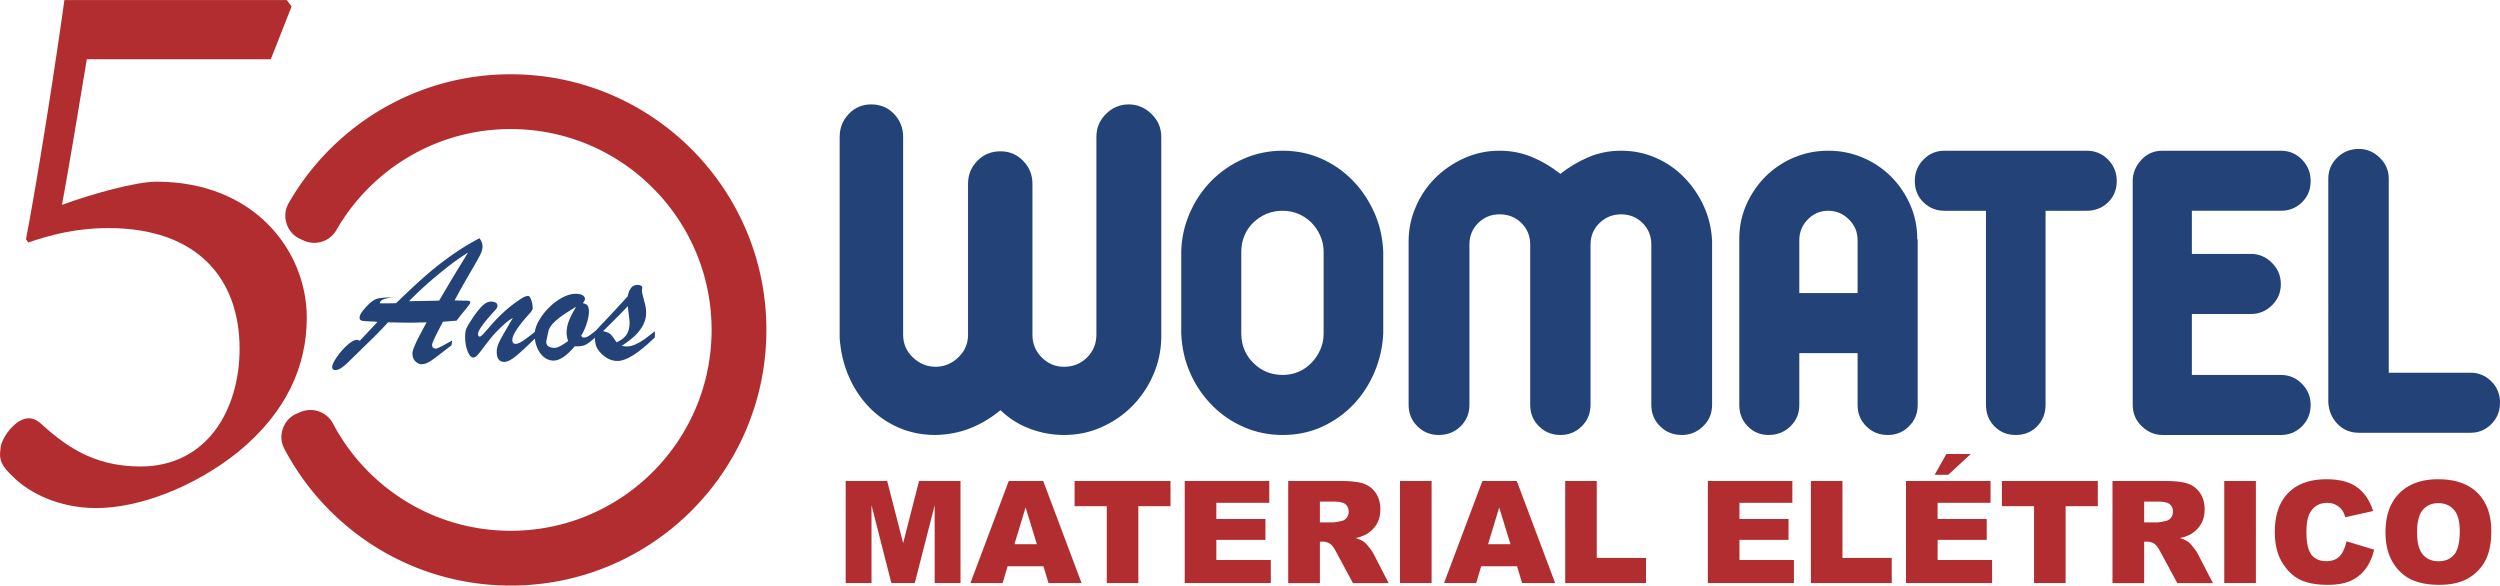<svg xmlns="http://www.w3.org/2000/svg" xml:space="preserve" width="3018" height="707" style="shape-rendering:geometricPrecision;text-rendering:geometricPrecision;image-rendering:optimizeQuality;fill-rule:evenodd;clip-rule:evenodd" viewBox="0 0 3017.88 706.78"><defs><style>.fil0,.fil1{fill:#b22d30;fill-rule:nonzero}.fil0{fill:#234277}</style></defs><g id="Camada_x0020_1"><g id="_2978951109920"><path class="fil0" d="M1129.39 525c-16.12 0-30.99-2.94-44.65-8.92-13.64-5.94-25.54-14.2-35.69-24.77-10.2-10.53-18.37-22.92-24.49-37.16-6.14-14.17-9.78-29.58-10.96-46.08V165.11c0-10.75 3.64-19.96 10.96-27.63 7.28-7.67 16.31-11.55 27.08-11.55 11.13 0 20.35 3.88 27.63 11.55 7.3 7.67 10.96 16.88 10.96 27.63v238.93c0 10.78 3.93 19.89 11.81 27.35 7.86 7.49 16.98 11.27 27.35 11.27 10.35 0 19.5-3.78 27.35-11.27 7.88-7.46 11.83-16.57 11.83-27.35v-182.3c0-10.77 3.72-19.98 11.21-27.67 7.51-7.68 16.82-11.52 27.95-11.52 10.77 0 19.87 3.84 27.37 11.52 7.49 7.69 11.22 16.9 11.22 27.67v182.3c0 10.78 3.77 19.89 11.23 27.35 7.49 7.49 16.42 11.27 26.79 11.27 11.14 0 20.45-3.78 27.94-11.27 7.47-7.46 11.24-16.57 11.24-27.35V165.11c0-10.75 3.81-19.96 11.5-27.63 7.69-7.67 16.91-11.55 27.66-11.55 10.37 0 19.48 3.88 27.35 11.55 7.88 7.67 11.81 16.88 11.81 27.63v242.96c-.38 15.77-3.62 30.66-9.82 44.66-6.09 14.01-14.49 26.41-25.01 37.17-10.59 10.72-22.95 19.25-37.17 25.6-14.21 6.37-29.38 9.5-45.5 9.5-13.84 0-27.45-2.47-40.9-7.48-13.43-5-25.34-12.48-35.71-22.49-11.13 9.23-23.13 16.44-36.01 21.64-12.86 5.2-26.97 7.94-42.33 8.33zM1548.41 181.83c16.43 0 31.86 3.14 46.15 9.4 14.33 6.28 26.95 14.95 37.9 26.07 10.92 11.07 19.63 23.97 26.29 38.65 6.63 14.68 10.29 30.59 11.04 47.79v98.81c-.75 16.15-4.25 31.61-10.5 46.45-6.29 14.85-14.74 27.94-25.49 39.21-10.75 11.28-23.39 20.23-37.88 26.85-14.52 6.65-30.36 9.94-47.51 9.94-16.48 0-31.99-3.11-46.48-9.4-14.5-6.24-27.31-14.91-38.39-26.05-11.11-11.09-19.97-24.06-26.6-38.91-6.64-14.84-10.28-30.89-10.99-48.09v-98.81c.33-16.11 3.75-31.59 10.18-46.45 6.47-14.87 15.13-27.83 26.06-38.92 10.91-11.09 23.8-19.98 38.66-26.62 14.87-6.6 30.71-9.92 47.56-9.92zm0 270.68c6.8 0 13.13-1.26 19.04-3.75 5.89-2.5 11.09-6.1 15.58-10.78 4.47-4.6 8.05-9.89 10.72-15.81 2.71-5.91 4.06-12.45 4.06-19.62v-98.81c0-6.78-1.35-13.23-4.06-19.33-2.67-6.09-6.25-11.38-10.72-15.83-4.49-4.47-9.69-7.97-15.58-10.48-5.91-2.47-12.24-3.77-19.04-3.77-7.19 0-13.7 1.3-19.63 3.77-5.92 2.51-11.19 6.01-15.85 10.48-4.65 4.45-8.21 9.74-10.73 15.83-2.52 6.1-3.78 12.55-3.78 19.33v98.81c0 13.98 4.85 25.8 14.51 35.43 9.68 9.69 21.48 14.53 35.48 14.53zM1956.97 181.83c14.84 0 28.79 2.87 41.88 8.6 13.04 5.73 24.45 13.61 34.2 23.64 9.83 10.02 17.67 21.58 23.67 34.64 6 13.05 9.33 27.1 10.04 42.13v197.64c0 10.4-3.59 19.07-10.88 26.02-7.25 7-15.75 10.5-25.54 10.5-10.5 0-19.29-3.5-26.33-10.5-7.08-6.95-10.62-15.62-10.62-26.02V295.14c0-10.37-3.54-19.04-10.58-26.03-7.09-7-15.67-10.47-25.84-10.47-10.16 0-18.87 3.47-26.08 10.47-7.25 6.99-10.87 15.66-10.87 26.03v193.34c0 10.4-3.54 19.07-10.62 26.02-7.05 7-15.67 10.5-25.79 10.5-10.13 0-18.75-3.5-25.83-10.5-7.09-6.95-10.59-15.62-10.59-26.02V295.14c0-10.37-3.54-19.04-10.62-26.03-7.08-7-15.83-10.47-26.37-10.47-10.13 0-18.75 3.47-25.79 10.47-7.09 6.99-10.59 15.66-10.59 26.03v193.34c0 10.4-3.58 19.07-10.62 26.02-7.04 7-15.87 10.5-26.37 10.5-10.13 0-18.75-3.5-25.79-10.5-7.08-6.95-10.63-15.62-10.63-26.02V290.84c0-13.94 2.8-27.56 8.46-40.76 5.59-13.29 13.38-24.92 23.33-34.95 9.96-10.04 21.67-18.09 35.08-24.16 13.38-6.09 27.71-9.14 42.92-9.14 13.79 0 26.74 2.53 38.87 7.52 12.16 5.01 23.66 11.8 34.54 20.42 10.5-8.25 21.83-14.97 33.95-20.15 12.17-5.18 25.29-7.79 39.41-7.79zM2314.4 288.17l.54 1.08V489c0 10.05-3.5 18.55-10.5 25.52-6.96 6.98-15.5 10.48-25.49 10.48-10.38 0-19.09-3.5-26.04-10.48-7-6.97-10.5-15.47-10.5-25.52v-62.79h-70.37V489c0 10.05-3.54 18.55-10.71 25.52-7.16 6.98-15.96 10.48-26.29 10.48-10.04 0-18.5-3.5-25.25-10.48-6.83-6.97-10.2-15.47-10.2-25.52V288.17c0-14.66 2.83-28.46 8.58-41.34 5.71-12.89 13.41-24.2 23.08-33.86 9.71-9.63 21.04-17.27 34.08-22.81 13.08-5.55 26.96-8.33 41.62-8.33 14.67 0 28.58 2.78 41.62 8.33 13.08 5.54 24.5 13.18 34.13 22.81 9.66 9.66 17.37 20.97 23.08 33.86 5.75 12.88 8.62 26.68 8.62 41.34zm-71.99 1.59c0-9.63-3.46-17.96-10.46-24.94-7-7.01-15.29-10.49-25-10.49-9.66 0-17.87 3.48-24.7 10.49-6.79 6.98-10.21 15.31-10.21 24.94v63.93h70.37v-63.93zM2544.8 192.58c6.95 7.16 10.45 15.75 10.45 25.79 0 10.36-3.5 18.96-10.45 25.75-7 6.82-15.67 10.22-26.04 10.22h-49.46V488.5c0 10.38-3.41 19.05-10.16 26.02-6.84 6.98-15.42 10.48-25.79 10.48-10.38 0-19-3.5-25.79-10.48-6.83-6.97-10.21-15.64-10.21-26.02V254.34h-49.95c-10.04 0-18.5-3.4-25.5-10.22-7-6.79-10.46-15.39-10.46-25.75 0-10.04 3.46-18.63 10.46-25.79 7-7.18 15.46-10.75 25.5-10.75h171.36c10.37 0 19.04 3.57 26.04 10.75zM2778.82 463.24c7.04 7.16 10.49 15.57 10.49 25.26 0 10.38-3.45 19.05-10.49 26.02-6.92 6.98-15.46 10.48-25.5 10.48h-142.86c-9.29 0-17.63-3.5-24.92-10.48-7.37-6.97-11.04-15.64-11.04-26.02V218.37c0-9.33 3.38-17.74 10.21-25.26 6.79-7.52 15.37-11.28 25.75-11.28h142.86c10.04 0 18.58 3.57 25.5 10.75 7.04 7.16 10.49 15.75 10.49 25.79 0 10.36-3.45 18.96-10.49 25.75-6.92 6.82-15.46 10.21-25.5 10.21h-107.41v52.09h71.45c9.67 0 18.08 3.61 25.25 10.75 7.12 7.18 10.71 15.75 10.71 25.78 0 10.03-3.59 18.54-10.71 25.52-7.17 6.98-15.58 10.48-25.25 10.48h-71.45v73.56h107.41c10.04 0 18.58 3.59 25.5 10.73zM3007.42 460.28c7 6.97 10.46 15.51 10.46 25.53 0 10.4-3.46 19.06-10.46 26.03-6.96 6.98-15.33 10.49-24.96 10.49h-134.82c-10.37 0-19-3.51-25.75-10.49-6.83-6.97-10.58-15.63-11.29-26.03V215.68c0-10.04 3.59-18.52 10.75-25.52 7.17-6.99 15.92-10.49 26.29-10.49 9.29 0 17.67 3.5 24.96 10.49 7.33 7 11 15.48 11 25.52v234.14h98.86c9.63 0 18 3.5 24.96 10.46z"/><path class="fil1" d="M1020.87 580.53h50.08l19.31 75 19.18-75h50.06v123.26h-31.2v-94l-24.03 94h-28.22l-23.99-94v94h-31.19zM1259.58 683.44h-43.26l-5.99 20.35h-38.89l46.32-123.26h41.54l46.33 123.26h-39.88l-6.17-20.35zm-7.91-26.64-13.61-44.31-13.47 44.31h27.08zM1297.21 580.53h115.77v30.44h-38.83v92.82h-38.11v-92.82h-38.83zM1430.14 580.53h102.07v26.33h-63.91v19.58h59.27v25.15h-59.27v24.29h65.75v27.91h-103.91zM1555.07 703.81V580.53h63.48c11.79 0 20.75 1.02 27 3.03 6.2 2.03 11.24 5.78 15.04 11.22 3.83 5.47 5.7 12.13 5.7 19.98 0 6.84-1.46 12.73-4.37 17.7-2.92 4.95-6.92 8.98-12.04 12.06-3.25 1.97-7.71 3.61-13.38 4.88 4.55 1.51 7.84 3.03 9.92 4.56 1.42.99 3.46 3.16 6.12 6.46 2.63 3.32 4.42 5.84 5.34 7.65l18.41 35.74h-43.04l-20.33-37.68c-2.58-4.88-4.87-8.04-6.92-9.5-2.73-1.93-5.84-2.86-9.32-2.86h-3.37v50.04h-38.24zm38.24-73.32h16.08c1.73 0 5.12-.58 10.07-1.69 2.55-.51 4.59-1.8 6.17-3.86 1.63-2.07 2.42-4.46 2.42-7.13 0-4-1.25-7.06-3.79-9.2-2.5-2.11-7.25-3.17-14.2-3.17h-16.75v25.05zM1690 703.78h38.16V580.53H1690zM1831.28 683.44h-43.25l-6 20.35h-38.87l46.33-123.26h41.5l46.33 123.26h-39.88l-6.16-20.35zm-7.92-26.64-13.58-44.31-13.46 44.31h27.04zM1889.44 580.53h38.08v92.91h59.45v30.35h-97.53zM2061.63 580.53h102.03v26.33h-63.87v19.58h59.25v25.15h-59.25v24.29h65.75v27.91h-103.91zM2186.04 580.53h38.08v92.91h59.49v30.35h-97.57zM2300.82 580.53h102.07v26.33h-63.91v19.58h59.29v25.15h-59.29v24.29h65.75v27.91h-103.91V580.53zm48.74-32.6h29.46l-27.16 25.13h-16.42l14.12-25.13zM2416.6 580.53h115.78v30.44h-38.87v92.82h-38.08v-92.82h-38.83zM2550.09 703.81V580.53h63.49c11.75 0 20.75 1.02 27 3.03 6.21 2.03 11.21 5.78 15.04 11.22 3.79 5.47 5.71 12.13 5.71 19.98 0 6.84-1.46 12.73-4.38 17.7-2.91 4.95-6.91 8.98-12.04 12.06-3.25 1.97-7.71 3.61-13.37 4.88 4.54 1.51 7.83 3.03 9.91 4.56 1.42.99 3.46 3.16 6.09 6.46 2.66 3.32 4.45 5.84 5.33 7.65l18.46 35.74h-43.04l-20.33-37.68c-2.59-4.88-4.88-8.04-6.92-9.5-2.75-1.93-5.83-2.86-9.33-2.86h-3.38v50.04h-38.24zm38.24-73.32h16.09c1.7 0 5.08-.58 10.08-1.69 2.5-.51 4.58-1.8 6.16-3.86 1.63-2.07 2.42-4.46 2.42-7.13 0-4-1.25-7.06-3.79-9.2-2.5-2.11-7.25-3.17-14.21-3.17h-16.75v25.05zM2685.03 703.78h38.17V580.53h-38.17zM2832.6 653.34l33.37 10.1c-2.25 9.36-5.79 17.18-10.62 23.44-4.79 6.29-10.79 11.02-17.96 14.22-7.12 3.2-16.2 4.79-27.24 4.79-13.38 0-24.38-1.94-32.83-5.83-8.5-3.9-15.84-10.74-22-20.54-6.17-9.8-9.25-22.35-9.25-37.65 0-20.39 5.42-36.06 16.29-47.02 10.83-10.94 26.16-16.42 46.04-16.42 15.49 0 27.7 3.15 36.62 9.41 8.87 6.29 15.45 15.94 19.74 28.94l-33.62 7.48c-1.16-3.76-2.41-6.5-3.66-8.25-2.17-2.91-4.75-5.14-7.84-6.72-3.08-1.57-6.54-2.35-10.33-2.35-8.62 0-15.25 3.45-19.87 10.41-3.46 5.15-5.21 13.24-5.21 24.26 0 13.67 2.08 23.01 6.21 28.11 4.17 5.06 10 7.6 17.5 7.6 7.29 0 12.79-2.05 16.54-6.15 3.71-4.08 6.41-10.04 8.12-17.83zM2879.68 642.26c0-20.13 5.58-35.79 16.79-47 11.21-11.21 26.83-16.83 46.83-16.83 20.54 0 36.33 5.52 47.41 16.52 11.13 11.02 16.67 26.45 16.67 46.29 0 14.41-2.42 26.22-7.25 35.44-4.88 9.22-11.88 16.4-21.04 21.53-9.17 5.13-20.58 7.68-34.25 7.68-13.91 0-25.41-2.21-34.54-6.63-9.08-4.45-16.5-11.45-22.12-21.05-5.67-9.56-8.5-21.55-8.5-35.95zm38.08.17c0 12.44 2.29 21.36 6.92 26.81 4.62 5.44 10.91 8.18 18.87 8.18 8.21 0 14.54-2.69 19-8.01 4.5-5.33 6.75-14.88 6.75-28.68 0-11.6-2.34-20.07-7.04-25.43-4.67-5.35-11-8.02-19.04-8.02-7.67 0-13.84 2.7-18.5 8.13-4.63 5.46-6.96 14.45-6.96 27.02zM348.56 245.01c-4.48 7.81-5.35 16.24-2.6 24.8 2.77 8.56 8.4 14.89 16.58 18.63l4.05 1.82c14.54 6.64 31.58 1.15 39.54-12.71 42.58-74.11 123.15-123.43 214.65-121.83 133.88 2.35 240.54 112.83 238.19 246.71-2.35 133.88-112.83 240.53-246.71 238.18-91.5-1.61-170.28-53.72-210.24-129.3a30.75 30.75 0 0 0-39.07-14.1l-4.11 1.71c-8.3 3.44-14.15 9.55-17.22 18.03-3.05 8.45-2.48 16.91 1.72 24.87 50.8 96.38 151.16 162.86 267.76 164.91 170.39 3 311-132.75 313.99-303.14 2.99-170.4-132.75-310.98-303.15-313.97-116.59-2.05-219.23 60.86-273.38 155.39z"/><path class="fil1" d="m346.19 0 5.8 7.73-25.11 63.73H104.77c-8.69 53.12-21.25 128.45-29.94 175.76 36.69-13.52 89.81-28 113.95-28 118.78 0 181.56 84.02 181.56 164.17 0 57.95-24.15 113.96-83.05 162.24-53.12 42.5-119.75 67.6-170.94 67.6-45.39 0-81.12-18.34-100.43-37.66C2.4 563.02-1.47 555.29.47 542.74c0-8.7 7.72-23.18 20.28-32.84 8.69-5.79 17.38-7.73 27.04 0 28 25.11 61.81 53.12 121.68 53.12 81.12 0 119.75-69.54 119.75-141.97 0-84.98-51.19-145.82-158.38-145.82-39.6 0-71.47 8.69-96.57 17.38l-2.9-3.86C45.85 213.43 67.1 77.26 77.72 0h268.47z"/><path class="fil0" d="m493.76 363.52 36.34-.68c4.26-7.25 7.72-13.12 10.38-17.6 2.65-4.49 5.56-9.37 8.74-14.64 3.18-5.27 5.91-9.74 8.19-13.4 2.28-3.67 4.8-7.82 7.57-12.45-5.38 3.36-10.88 7.1-16.49 11.21-5.61 4.12-11.92 9.07-18.95 14.86-7.03 5.8-13.27 11.18-18.73 16.15-5.46 4.98-11.14 10.49-17.05 16.55zm21.2 25.45c-8.97.3-15.55.45-19.74.45-6.43 0-15.33-.15-26.69-.45-2.39 2.62-5.31 5.71-8.75 9.26-3.44 3.55-6.69 6.84-9.75 9.87-3.07 3.02-5.71 5.6-7.91 7.73-2.21 2.14-4.02 3.91-5.44 5.33-8.3 8.07-13.7 13.35-16.2 15.81a67.761 67.761 0 0 1-7.91 6.68c-2.77 1.98-5.31 2.97-7.63 2.97-2.62 0-3.93-1.2-3.93-3.59 0-2.62 1.87-6.65 5.61-12.11 3.74-5.46 7.96-10.28 12.68-14.47 4.71-4.19 8.55-6.28 11.55-6.28.82 0 1.98.38 3.47 1.12l21.31-22.77c-2.69-.37-6.2-.61-10.54-.72-4.34-.11-7.25-.43-8.75-.96-1.5-.52-2.24-1.79-2.24-3.81 0-3.21 3.44-8.26 10.32-15.14 3.74-3.81 7.25-6.24 10.54-7.29 3.29-1.05 9.57-1.61 18.84-1.68-5.46.74-9.33 1.62-11.61 2.63-2.28 1.01-3.53 2.53-3.75 4.55h6c1.83 0 4.22-.02 7.17-.06 2.96-.04 5.14-.09 6.56-.17 12.27-11.96 23.41-22.37 33.43-31.23 10.02-8.87 20.58-17.27 31.68-25.24 11.1-7.96 22.94-15.27 35.49-21.92 2.47 3.21 3.71 6.58 3.71 10.09 0 2.92-.96 6.28-2.86 10.09-1.91 3.82-5.95 10.98-12.12 21.48a1033.22 1033.22 0 0 0-18.78 33.48 193.418 193.418 0 0 1 9.64.22c4.26 0 6.86.08 7.8.23.93.15 1.4.89 1.4 2.24 0 .6-.58 1.67-1.74 3.19-1.16 1.54-3.2 4.08-6.11 7.63s-5.76 7.16-8.53 10.83l-16.48 1.34c-8.75 16.45-13.12 25.72-13.12 27.81 0 3.07 1.61 4.6 4.82 4.6 1.57 0 8.08-3.29 19.51-9.87l-.89 5.95c-6.13 4.63-10.9 8.28-14.3 10.93-3.4 2.66-6.36 4.86-8.86 6.62-2.51 1.75-4.79 3.07-6.84 3.92-2.06.86-4.14 1.3-6.23 1.3-2.46 0-4.9-1.15-7.29-3.42-2.39-2.29-3.59-5.52-3.59-9.71 0-1.72.64-4.16 1.91-7.34 1.27-3.18 2.64-6.23 4.09-9.14 1.46-2.92 5.14-9.91 11.05-20.98zM638.22 379.55c-13.16 14.66-19.74 24.86-19.74 30.62 0 3.22 1.31 4.82 3.92 4.82 2.17 0 4.99-1.14 8.47-3.41 3.48-2.29 8.91-6.34 16.32-12.17v7.73c-10.62 10.47-18.77 18.02-24.45 22.66-5.68 4.63-10.32 6.95-13.91 6.95-6.13 0-9.19-4.03-9.19-12.11 0-2.39.37-4.75 1.12-7.07.74-2.32 1.77-4.73 3.08-7.23 1.31-2.51 3.31-6.09 6-10.77 2.69-4.67 5.79-9.96 9.31-15.87-4.26 2.17-9.61 6.47-16.04 12.9-4.19 4.04-7.74 7.87-10.65 11.5-2.92 3.62-6.04 7.66-9.37 12.11-3.33 4.45-5.76 7.44-7.29 8.97-1.53 1.53-3.08 2.3-4.65 2.3-2.39 0-4.6-2.5-6.62-7.51-2.02-5.01-3.03-10.85-3.03-17.5 0-4.11.47-7.33 1.4-9.64.94-2.32 2.79-5.61 5.56-9.87 5.15-7.93 9.6-13.74 13.34-17.44 3.74-3.7 7.33-5.56 10.77-5.56 2.39 0 4.32.41 5.78 1.24 1.45.82 2.18 2.09 2.18 3.81 0 .75-.22 1.54-.67 2.36-.45.82-.95 1.57-1.51 2.24-.56.67-1.74 1.98-3.54 3.93-11.81 13.08-17.72 21.57-17.72 25.45 0 2.17.71 3.26 2.13 3.26.9 0 2.64-1.45 5.22-4.32 2.58-2.88 5.91-6.66 9.98-11.33 4.08-4.67 8.9-9.55 14.47-14.63 5.57-5.09 11.9-9.99 19.01-14.7 3.96-2.76 7.25-4.15 9.87-4.15 1.19 0 2.37 1.65 3.53 4.94 1.16 3.29 1.74 6.61 1.74 9.98 0 1.64-1.61 4.15-4.82 7.51z"/><path class="fil0" d="M695.52 370.13c-6.2 3.74-11.51 7.12-15.92 10.15-4.41 3.03-8.15 6.1-11.21 9.2-3.07 3.1-5.13 6.22-6.17 9.36-1.87 8.38-2.8 12.9-2.8 13.57 0 4.94 3.43 7.41 10.31 7.41 3.21 0 8.6-2.77 16.15-8.3-1.27-3.51-1.9-6.88-1.9-10.1 0-4.71.96-9.51 2.91-14.41 1.94-4.89 4.82-10.52 8.63-16.88zm23.11 29.5v7.51c-4.94 4.49-8.9 7.48-11.89 8.97-2.99 1.5-7.29 2.1-12.9 1.8-9.72 11.51-18.28 17.27-25.68 17.27-4.19 0-8-1.38-11.44-4.15-3.44-2.76-6.19-6.54-8.24-11.33-2.06-4.78-3.08-10.13-3.08-16.04 0-4.78 1.58-10.09 4.76-15.92 3.18-5.83 7.29-11.27 12.34-16.32 5.04-5.04 10.44-9.12 16.2-12.22 5.76-3.1 11.11-4.66 16.04-4.66 3.51 0 6.28.55 8.3 1.63 2.02 1.08 3.03 2.6 3.03 4.54 0 1.5-.86 3.22-2.58 5.16 2.84.6 4.78 1.59 5.83 2.97 1.04 1.39 1.57 3.91 1.57 7.57 0 3.59-.84 8.12-2.52 13.58a67.696 67.696 0 0 1-6.9 15.36l2.02 2.02h1.68c1.27 0 2.52-.32 3.76-.96 1.23-.63 2.33-1.31 3.31-2.02.97-.71 3.1-2.29 6.39-4.76z"/><path class="fil0" d="m759.79 385.84-2.02-16.38c-4.64 5.23-14.55 15.29-29.72 30.17 4.48.97 7.55 2.28 9.19 3.93 1.65 1.64 3.97 4.81 6.96 9.53 5.08-2.1 8.99-4.96 11.72-8.58 2.72-3.63 4.09-8.58 4.09-14.86 0-.75-.02-1.42-.05-2.02-.04-.6-.1-1.2-.17-1.79zm-41.83 17.15v-2.69c19.28-20.33 32.56-34.58 39.81-42.73 1.64-9.19 5.61-13.79 11.89-13.79 1.57 0 3.25.45 5.04 1.34l.68 2.14c-.3.89-.45 2.16-.45 3.8 0 1.43.54 4.06 1.62 7.92 1.09 3.85 1.93 7.08 2.53 9.69.6 2.62.9 5.58.9 8.87 0 4.93-1.12 9.66-3.37 14.18-2.24 4.53-5.5 8.86-9.76 13.01s-9.76 8.39-16.48 12.73c2.69.45 4.82.67 6.39.67 3.06 0 6.37-.76 9.92-2.3 3.55-1.53 7.18-3.58 10.88-6.16 3.7-2.58 8.02-5.93 12.96-10.04v7.51c-9.58 9.35-18.14 16.43-25.68 21.25-7.56 4.83-14.06 7.24-19.52 7.24-7.03 0-13.53-2.99-19.52-8.97-3.51-3.59-5.7-7.03-6.56-10.32-.86-3.29-1.28-7.74-1.28-13.35z"/></g></g></svg>